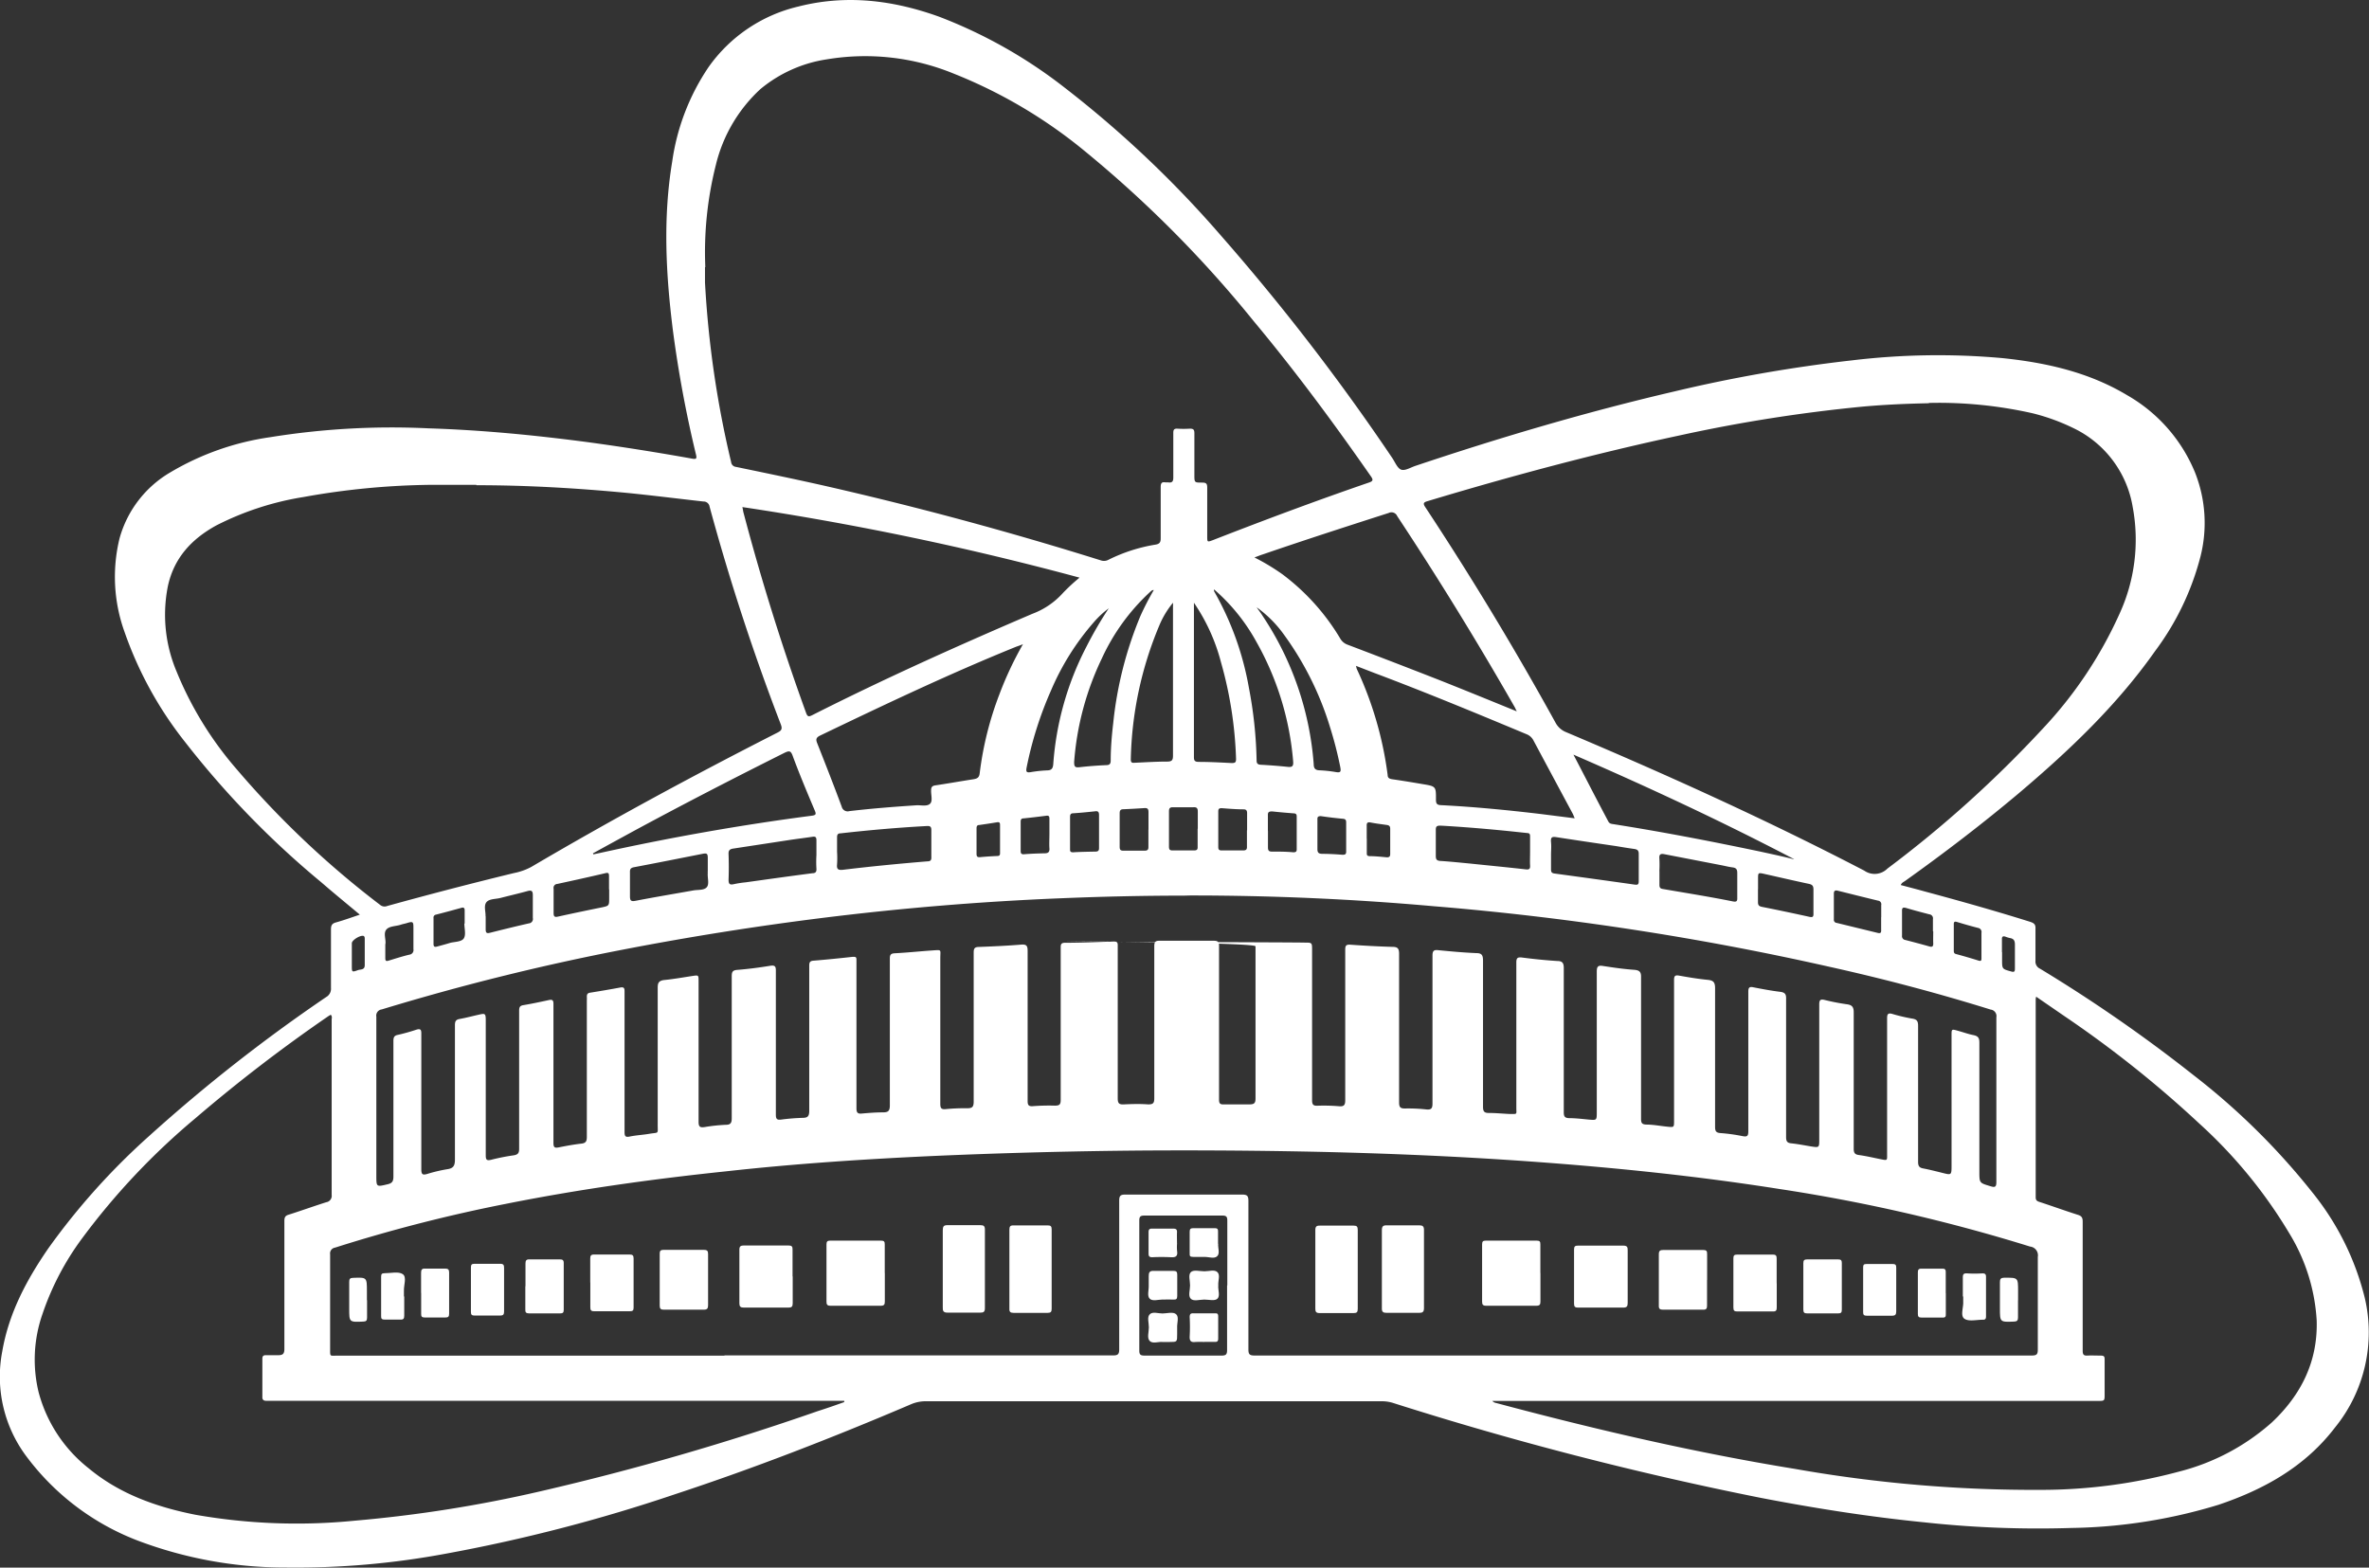 <?xml version="1.0" encoding="UTF-8"?> <svg xmlns="http://www.w3.org/2000/svg" viewBox="0 0 306.56 202.89"><rect x="0" y="0" width="306.56" height="202.89" fill="#333333" stroke="none"/> <defs> <style>.cls-1{fill:#fff;}</style> </defs> <g id="Слой_2" data-name="Слой 2"> <g id="Слой_1-2" data-name="Слой 1"> <path class="cls-1" d="M46.55,118.37c-1.72-1.44-3.4-2.81-5-4.2A115.75,115.75,0,0,1,24,96.1a48.69,48.69,0,0,1-7.87-14.27,21,21,0,0,1-.66-12.15A14.31,14.31,0,0,1,22,61.16a34.94,34.94,0,0,1,13-4.58,98.76,98.76,0,0,1,20.48-1.14c6.92.22,13.8.89,20.67,1.8,4.49.61,9,1.33,13.41,2.12.54.1.63,0,.51-.5a153,153,0,0,1-3-16.15c-.91-7.27-1.29-14.54-.08-21.82A29.07,29.07,0,0,1,91.68,8.7,19.74,19.74,0,0,1,103.29.85c6.22-1.59,12.29-.83,18.23,1.31a62.72,62.72,0,0,1,16.22,9.16,140.27,140.27,0,0,1,20.15,19.05,285.8,285.8,0,0,1,22.27,28.9c.37.54.67,1.35,1.17,1.52s1.23-.3,1.85-.5c11-3.69,22.2-7,33.55-9.64a191.91,191.91,0,0,1,22.85-4,93.25,93.25,0,0,1,19.55-.3c5.68.59,11.19,1.83,16.15,4.81a20.45,20.45,0,0,1,8.77,10A17.72,17.72,0,0,1,284.76,72a35.06,35.06,0,0,1-5.89,12.28c-4.93,7-11.07,12.83-17.56,18.33-4.75,4-9.72,7.8-14.81,11.43-.17.12-.41.2-.53.51,1.05.28,2.1.55,3.14.84,4.57,1.23,9.12,2.51,13.64,3.93.5.17.68.36.65.89,0,1.39,0,2.77,0,4.16a1,1,0,0,0,.58,1,194.28,194.28,0,0,1,19.84,13.76,89.39,89.39,0,0,1,15.41,15.2A35.06,35.06,0,0,1,306,167.93a19.53,19.53,0,0,1-3.84,16.83c-3.86,5.05-9.14,8-15.07,10a68.42,68.42,0,0,1-19,3,136.25,136.25,0,0,1-19-.72c-7.13-.71-14.21-1.82-21.26-3.18a441.88,441.88,0,0,1-47.53-12.27,4.87,4.87,0,0,0-1.48-.23q-29.55,0-59.09,0a4.86,4.86,0,0,0-1.84.39c-10,4.27-20.21,8.25-30.58,11.66a211.58,211.58,0,0,1-29.62,7.68,105.69,105.69,0,0,1-20.71,1.79,53.9,53.9,0,0,1-19.17-3.49A32.42,32.42,0,0,1,3.45,188.54,17.21,17.21,0,0,1,.29,174.92c.86-5,3.17-9.3,6-13.4a88.61,88.61,0,0,1,13-14.48,211.1,211.1,0,0,1,22.93-18,1.23,1.23,0,0,0,.61-1.17c0-2.53,0-5,0-7.58,0-.5.12-.76.64-.9,1-.28,2-.64,3.07-1Zm47.19,57.06q25.16,0,50.28,0c.62,0,.81-.14.81-.78,0-6.42,0-12.83,0-19.25,0-.64.18-.79.79-.79q7.54,0,15.1,0c.66,0,.83.16.83.83,0,6.39,0,12.79,0,19.18,0,.59.09.82.76.82q50.31,0,100.62,0c.61,0,.77-.15.77-.75,0-4,0-8,0-12a1.14,1.14,0,0,0-1-1.35,220.35,220.35,0,0,0-32.49-7.46c-10.52-1.66-21.12-2.75-31.74-3.52s-21.35-1.19-32-1.36q-9.28-.15-18.58-.09-13.53.11-27,.7c-9,.41-18,1-27,2-9.54,1-19,2.32-28.42,4.2a200.91,200.91,0,0,0-22.12,5.67.75.75,0,0,0-.63.86q0,6.1,0,12.22c0,1.06-.06.9.91.9q25.07,0,50.14,0ZM249.56,52.19c-3.27.07-5.86.2-8.44.43a201.19,201.19,0,0,0-23.65,3.71c-11,2.35-21.93,5.28-32.73,8.53-.52.15-.63.29-.3.78q9,13.64,16.85,27.89a2.66,2.66,0,0,0,1.37,1.23c13.08,5.53,26,11.38,38.58,17.92a2.33,2.33,0,0,0,3-.26,149.85,149.85,0,0,0,20-18,54,54,0,0,0,10-14.9,23,23,0,0,0,1.74-13.91,13.82,13.82,0,0,0-7.71-10.22,26.48,26.48,0,0,0-5.24-1.9,55.16,55.16,0,0,0-13.37-1.34ZM91.23,34.57c0,.66,0,1.32,0,2A130.37,130.37,0,0,0,94.61,59.8a.7.7,0,0,0,.64.63c3.71.77,7.43,1.54,11.13,2.37,12.16,2.76,24.17,6,36.08,9.73a1.22,1.22,0,0,0,1-.09,21.24,21.24,0,0,1,6-1.94c.55-.08.75-.26.74-.85,0-2.21,0-4.41,0-6.62,0-.48.13-.68.6-.6.11,0,.24,0,.35,0,.51.08.69-.09.68-.65,0-1.91,0-3.83,0-5.74,0-.39.08-.58.52-.56a12.82,12.82,0,0,0,1.64,0c.45,0,.57.14.57.59,0,1.8,0,3.59,0,5.39,0,1,0,1,1,1,.51,0,.66.12.66.64,0,2.09,0,4.19,0,6.28,0,.8,0,.8.75.52,6.67-2.6,13.38-5.11,20.16-7.44.53-.18.61-.33.27-.81-4.8-6.89-9.78-13.63-15.17-20.09a151.47,151.47,0,0,0-21.73-21.9A63.67,63.67,0,0,0,123.42,9.53,30.18,30.18,0,0,0,107,7.68a17.5,17.5,0,0,0-8.61,3.86,19.57,19.57,0,0,0-5.75,9.79,46.07,46.07,0,0,0-1.37,13.24ZM61.64,62.75c-2,0-3.91,0-5.88,0a98.17,98.17,0,0,0-16.49,1.58A38,38,0,0,0,28,68c-3.19,1.75-5.49,4.2-6.28,7.89a18.86,18.86,0,0,0,1.12,11,45.43,45.43,0,0,0,7.83,12.72,119.32,119.32,0,0,0,18.51,17.5.9.9,0,0,0,.93.15Q58.28,115,66.5,113a8,8,0,0,0,2.24-.79c10.43-6.14,21.07-11.89,31.85-17.38.57-.28.67-.5.44-1.1a290.42,290.42,0,0,1-9.21-28.17.77.77,0,0,0-.79-.65c-3.28-.37-6.56-.78-9.84-1.11-6.5-.62-13-1-19.55-1Zm91.56,53.17c-5.3,0-10.6.12-15.9.34q-15.54.63-31,2.56-12.87,1.61-25.6,4.07a306.44,306.44,0,0,0-31.31,7.76.8.8,0,0,0-.69.94c0,6.85,0,13.69,0,20.54,0,1.53,0,1.49,1.49,1.14.57-.14.72-.39.72-1,0-5.84,0-11.7,0-17.54,0-.47.1-.7.58-.79.79-.18,1.58-.4,2.36-.66.58-.19.68,0,.67.53,0,3.76,0,7.51,0,11.27,0,2.08,0,4.19,0,6.28,0,.66.19.75.77.58a19.32,19.32,0,0,1,2.58-.61c.79-.11,1-.45,1-1.24,0-5.81,0-11.61,0-17.41,0-.5.13-.72.63-.8.83-.15,1.64-.37,2.45-.55s.91-.19.91.74c0,5.83,0,11.64,0,17.47,0,.55.11.71.69.57a27.09,27.09,0,0,1,2.93-.58c.55-.09.7-.3.7-.84,0-3.2,0-6.41,0-9.62,0-2.76,0-5.5,0-8.26,0-.44.09-.65.57-.72,1.08-.18,2.15-.41,3.21-.64.49-.11.67-.05.66.53,0,2.14,0,4.27,0,6.41,0,3.85,0,7.69,0,11.54,0,.57.15.68.7.57,1-.2,1.92-.37,2.89-.48.59-.06.73-.3.73-.86,0-5.89,0-11.78,0-17.67a3.84,3.84,0,0,0,0-.48c0-.33.09-.48.44-.53,1.3-.21,2.61-.43,3.89-.67.44-.08.55.05.55.48,0,1.52,0,3,0,4.57,0,4.54,0,9.1,0,13.65,0,.53.1.71.67.59.82-.17,1.67-.21,2.5-.35,1.34-.23,1.11.11,1.12-1.29q0-8.81,0-17.61c0-.6.11-.89.76-1,1.25-.12,2.48-.34,3.72-.53.81-.12.81-.14.81.71,0,6,0,12.11,0,18.16,0,.68.21.77.81.68a22.39,22.39,0,0,1,2.72-.29c.6,0,.76-.24.76-.84,0-6.12,0-12.25,0-18.36,0-.55.08-.8.71-.85,1.42-.11,2.85-.3,4.26-.53.67-.11.75.13.74.69,0,2,0,4.1,0,6.15,0,4.13,0,8.28,0,12.42,0,.6.16.72.74.64.9-.12,1.81-.19,2.72-.22.65,0,.86-.2.86-.91,0-6.24,0-12.47,0-18.71,0-.39,0-.68.53-.72,1.7-.14,3.4-.31,5.1-.5.37,0,.49,0,.48.42,0,.79,0,1.6,0,2.39,0,5.59,0,11.19,0,16.79,0,.59.17.74.73.68.9-.08,1.81-.15,2.72-.15.62,0,.87-.16.87-.89,0-6.34,0-12.69,0-19,0-.48.1-.67.63-.7,1.59-.08,3.17-.25,4.77-.36,1.38-.09,1.13-.18,1.13,1q0,9.42,0,18.84c0,.57.14.75.71.69a24.82,24.82,0,0,1,2.73-.11c.66,0,.88-.13.88-.86,0-6.44,0-12.87,0-19.31,0-.54.15-.7.68-.71,1.82-.07,3.64-.15,5.45-.3.73-.06.85.17.85.84,0,6.46,0,12.93,0,19.39,0,.5.1.72.66.68a27.5,27.5,0,0,1,2.87-.07c.6,0,.75-.15.75-.75,0-5.49,0-11,0-16.45,0-1.12,0-2.22,0-3.34,0-.39.13-.52.51-.54,2.12,0,4.23-.09,6.34-.17.44,0,.54.13.53.54,0,.59,0,1.19,0,1.78,0,6,0,12,0,18,0,.64.19.8.8.77,1-.05,2.09-.08,3.14,0,.63,0,.79-.16.79-.79,0-6.55,0-13.1,0-19.66,0-.54.11-.75.71-.73,2.35,0,4.69,0,7,0,.56,0,.68.19.67.71q0,5.11,0,10.24c0,3.2,0,6.41,0,9.62,0,.46.12.63.6.61,1.1,0,2.19,0,3.28,0,.64,0,.85-.12.84-.8,0-6.55,0-13.11,0-19.66,0-.49-25.15-.67-24.62-.65,1.92.08,29.11.12,31,.17.94,0,.94,0,.94,1q0,9.69,0,19.39c0,.56.14.75.71.72a23.8,23.8,0,0,1,2.8.07c.64.05.78-.18.78-.79,0-6.49,0-13,0-19.46,0-.5.08-.7.66-.66,1.81.13,3.63.23,5.45.28.67,0,.86.21.86.9,0,6.42,0,12.84,0,19.25,0,.63.19.77.76.77a20.94,20.94,0,0,1,2.74.12c.65.07.83-.12.82-.79,0-6.38,0-12.74,0-19.11,0-.63.18-.78.76-.71,1.63.16,3.27.31,4.91.38.72,0,.87.27.87,1,0,6.31,0,12.6,0,18.91,0,.63.21.78.77.78.89,0,1.78.09,2.66.13,1.06,0,.88.11.88-.83,0-6.25,0-12.52,0-18.77,0-.57.14-.72.73-.65,1.52.2,3,.35,4.55.45.64,0,.86.22.86.91,0,6.24,0,12.47,0,18.7,0,.54.17.71.69.73.86,0,1.72.11,2.58.19,1,.08,1,.09,1-1,0-6.05,0-12.11,0-18.16,0-.69.19-.83.84-.72,1.32.2,2.66.4,4,.49.74.06.91.32.89,1,0,6.1,0,12.19,0,18.29,0,.51.1.71.65.74.9,0,1.82.18,2.72.27s.9.11.9-.75q0-9.1,0-18.22c0-.52.12-.67.64-.58,1.23.22,2.47.43,3.72.55.72.07.95.31.95,1.08,0,6,0,12,0,17.95,0,.53.12.76.68.8a22.55,22.55,0,0,1,2.84.39c.64.13.79,0,.78-.67,0-6,0-12,0-18,0-.51.1-.7.64-.59,1.17.23,2.33.45,3.5.59.6.08.77.31.75.9,0,6,0,11.92,0,17.88,0,.53.11.78.68.83.86.09,1.71.26,2.55.4,1.06.16,1.06.16,1.06-.93,0-5.83,0-11.64,0-17.47,0-.57.17-.68.69-.56a28.16,28.16,0,0,0,2.88.56c.71.09.9.39.89,1.1,0,5.87,0,11.74,0,17.61,0,.51.14.73.65.8.95.13,1.88.35,2.82.54s.85.17.85-.68c0-5.84,0-11.7,0-17.54,0-.53.1-.74.67-.58a22.83,22.83,0,0,0,2.6.61c.59.09.74.34.74.92,0,5.87,0,11.74,0,17.61,0,.54.15.77.67.86.89.17,1.77.4,2.66.62s1,.23,1-.81V134c0-.82,0-.82.82-.59s1.35.43,2,.56.78.39.78,1c0,5.56,0,11.1,0,16.65,0,1.51,0,1.48,1.44,1.91.62.2.76.07.76-.57q0-10.65,0-21.29a.85.85,0,0,0-.73-1c-6.91-2.15-13.91-4-21-5.57a370.13,370.13,0,0,0-51.09-7.81q-15.72-1.4-31.54-1.39Zm-43.95,65.52a1.21,1.21,0,0,0,0-.14H35c-.21,0-.41,0-.61,0s-.44-.1-.44-.43c0-1.67,0-3.32,0-5,0-.36.13-.48.49-.47.52,0,1,0,1.57,0s.79-.17.79-.79c0-5.53,0-11,0-16.58,0-.47.11-.69.57-.82,1.63-.52,3.22-1.09,4.85-1.61a.83.83,0,0,0,.7-.94c0-7.55,0-15.12,0-22.67,0-.2.1-.45-.12-.65a3.45,3.45,0,0,0-.41.25,203.55,203.55,0,0,0-17.1,13.14A90.3,90.3,0,0,0,10.6,160.31a35.47,35.47,0,0,0-5.1,9.75A17.88,17.88,0,0,0,5,180.2a18.58,18.58,0,0,0,6.49,9.85c4,3.32,8.77,5,13.79,6a75.75,75.75,0,0,0,20.61.77A172,172,0,0,0,70,193a343.86,343.86,0,0,0,35.82-10.36c1.16-.37,2.28-.76,3.4-1.16ZM263.49,129a2.39,2.39,0,0,0-.06.28q0,12.84,0,25.67c0,.37.13.5.48.61,1.68.55,3.34,1.15,5,1.68.49.15.6.4.6.88,0,3.07,0,6.14,0,9.21,0,2.5,0,5,0,7.51,0,.48.14.64.62.61s1.09,0,1.64,0,.58.12.58.57c0,1.48,0,3,0,4.44,0,.86,0,.86-.89.86H193.11a.88.88,0,0,0,.51.27c12.74,3.4,25.59,6.4,38.62,8.52a178.07,178.07,0,0,0,31.85,2.72A68.81,68.81,0,0,0,282,190.46,28.62,28.62,0,0,0,294,184.09c3.78-3.56,5.95-7.88,5.79-13.19a24.28,24.28,0,0,0-3.54-11.27,62.27,62.27,0,0,0-11.68-14.24,143.84,143.84,0,0,0-17.27-13.77L263.49,129ZM139.69,74.76a387,387,0,0,0-43.62-9.13c.07.31.09.54.15.75,2.31,8.75,5,17.36,8.09,25.88.19.53.36.52.8.3,9.33-4.72,18.86-9,28.49-13.12a10,10,0,0,0,3.93-2.67,23.48,23.48,0,0,1,2.16-2Zm56.59,17.31c-.14-.27-.2-.42-.27-.55q-7.2-12.61-15.21-24.73a.8.8,0,0,0-1.09-.4c-5.45,1.75-10.9,3.51-16.31,5.37-.33.1-.65.24-1.07.39a28,28,0,0,1,3.61,2.17,28.79,28.79,0,0,1,7.52,8.37,1.79,1.79,0,0,0,.92.75q5.93,2.25,11.83,4.56c3.31,1.31,6.6,2.66,10.07,4.07Zm-63.86-8.71c-.43.18-.69.26-.94.35-8.59,3.48-17,7.48-25.33,11.48-.55.26-.6.51-.4,1,1.08,2.73,2.15,5.46,3.17,8.21a.79.79,0,0,0,1,.58c2.91-.34,5.85-.57,8.78-.76.56,0,1.28.16,1.65-.19s.12-1.12.14-1.71c0-.41.09-.6.54-.67,1.64-.24,3.28-.54,4.92-.79.51-.08.77-.22.83-.8a43,43,0,0,1,2.56-10.23,44.82,44.82,0,0,1,3.07-6.51Zm71.35,22.54c-.13-.29-.19-.48-.28-.64q-2.53-4.71-5.06-9.44a1.7,1.7,0,0,0-.88-.79c-6.54-2.73-13.1-5.45-19.73-7.94l-2.35-.91c.06.22.07.31.1.39a46.46,46.46,0,0,1,4,13.74c0,.37.21.48.55.54,1.32.19,2.65.41,4,.64,1.7.28,1.71.3,1.7,2,0,.52.12.7.67.72,4.36.22,8.71.65,13,1.16l4.26.54Zm-127,4.57a.36.36,0,0,0,0,.11l.86-.18c9.07-2,18.18-3.62,27.39-4.82.56-.07.63-.19.41-.69-1-2.37-2-4.74-2.88-7.14-.23-.59-.44-.59-1-.33-6.6,3.3-13.17,6.69-19.66,10.2-1.73.95-3.47,1.89-5.2,2.85Zm82.05,55.9c0-2.8,0-5.6,0-8.39,0-.46-.1-.65-.61-.65q-5.07,0-10.16,0c-.49,0-.62.17-.62.63,0,5.61,0,11.24,0,16.85,0,.53.18.64.67.64,3.35,0,6.7,0,10,0,.55,0,.69-.17.69-.7,0-2.78,0-5.58,0-8.38Zm73.31-55.19c-9.29-4.86-18.77-9.28-28.52-13.51,1.57,3,3,5.81,4.51,8.64.15.3.39.32.67.36,6.35,1,12.67,2.22,19,3.55,1.46.32,2.92.63,4.38,1ZM154.5,78v8.71c0,3.75,0,7.51,0,11.26,0,.45.09.63.6.64,1.43,0,2.87.08,4.29.15.44,0,.57-.08.56-.56A51.37,51.37,0,0,0,158,85.71a24.56,24.56,0,0,0-3.5-7.7Zm-2.7,0A11.68,11.68,0,0,0,150,81a47.12,47.12,0,0,0-3.67,17.29c0,.51.26.44.55.43,1.38-.06,2.77-.15,4.15-.15.62,0,.76-.18.76-.77,0-6.41,0-12.83,0-19.25a5.24,5.24,0,0,0,0-.57Zm-2.55-1.64a1.07,1.07,0,0,0-.19.06,2.53,2.53,0,0,0-.26.22,27,27,0,0,0-6.23,8.61A37.24,37.24,0,0,0,139,98.61c0,.56.07.76.67.69,1.15-.13,2.31-.22,3.47-.27.43,0,.59-.15.59-.59,0-1.63.14-3.26.33-4.88a48.86,48.86,0,0,1,3.51-13.82,35.58,35.58,0,0,1,1.73-3.36Zm7.85-.08c0,.15,0,.21,0,.23A38.6,38.6,0,0,1,161.61,89a55,55,0,0,1,1,9.4c0,.4.12.55.53.58,1.16.06,2.31.15,3.47.27.62.07.78-.08.73-.71a37.64,37.64,0,0,0-4.74-15.44,24.67,24.67,0,0,0-5.52-6.84ZM198,110.24c0-.66,0-1.33,0-2,0-.29-.08-.41-.36-.42l-1.7-.18c-3.17-.33-6.32-.6-9.51-.78-.45,0-.64.05-.63.56,0,1.1,0,2.22,0,3.34,0,.45.09.63.59.67,1.3.08,2.58.22,3.87.34,2.39.25,4.79.48,7.18.75.47.06.59-.08.56-.53s0-1.17,0-1.77Zm-89.68,0a12.67,12.67,0,0,1,0,1.63c-.08.69.21.77.81.7,3.63-.44,7.27-.79,10.91-1.09.4,0,.5-.19.48-.56,0-1.16,0-2.32,0-3.48,0-.44-.15-.55-.56-.53-3.74.2-7.47.53-11.2.95-.37,0-.44.21-.44.52,0,.63,0,1.24,0,1.86Zm-2.67.43c0-.64,0-1.27,0-1.91,0-.39-.11-.52-.5-.46-1,.15-2,.27-3,.42l-7.27,1.11c-.49.07-.63.27-.6.75q.06,1.63,0,3.27c0,.52.11.71.66.59a13,13,0,0,1,1.54-.24c2.88-.4,5.77-.81,8.65-1.18.4,0,.55-.18.52-.59a14.63,14.63,0,0,1,0-1.76Zm95.06,0c0,.62,0,1.23,0,1.85,0,.36.09.49.47.54,3.45.47,6.89.94,10.33,1.43.43.06.56,0,.55-.49q0-1.74,0-3.48c0-.45-.18-.58-.57-.64-.8-.11-1.58-.24-2.35-.37-2.59-.38-5.17-.76-7.75-1.16-.53-.08-.74,0-.68.62s0,1.14,0,1.7Zm-38.05-32c.25.35.51.69.74,1.06A39.92,39.92,0,0,1,170,98.89c0,.56.2.8.78.81a16.85,16.85,0,0,1,2.1.23c.63.11.66-.09.56-.64a49.23,49.23,0,0,0-1.32-5.15A40.2,40.2,0,0,0,165.9,81.8a15.22,15.22,0,0,0-3.27-3.19Zm-19-.07a12,12,0,0,0-2.13,1.95A33,33,0,0,0,136,89.38a47.77,47.77,0,0,0-3.16,10c-.09.51,0,.64.52.56a16.6,16.6,0,0,1,2.11-.23c.58,0,.79-.22.83-.85a38.88,38.88,0,0,1,4.3-15.18,49.47,49.47,0,0,1,3-5.13Zm71.08,34.14c0,.59,0,1.19,0,1.78,0,.31.07.49.44.54,3,.52,6.05,1,9.07,1.61.43.08.58,0,.56-.46,0-1.07,0-2.14,0-3.21,0-.5-.15-.68-.64-.74s-1-.2-1.54-.3l-7.23-1.4c-.5-.1-.71,0-.67.54a15,15,0,0,1,0,1.64Zm-123.15,0c0-.57,0-1.13,0-1.7s-.14-.63-.63-.54c-3,.59-5.93,1.18-8.91,1.74-.44.08-.55.26-.53.67,0,1,0,2,0,3.07,0,.58.12.72.72.61,2.47-.48,5-.9,7.46-1.34.6-.11,1.38,0,1.75-.41s.08-1.21.14-1.84a1.06,1.06,0,0,1,0-.26ZM78.81,115.1c0-.58,0-1.14,0-1.71,0-.35-.07-.48-.46-.38-2.08.49-4.17.95-6.25,1.4a.5.5,0,0,0-.46.61c0,1,0,2.08,0,3.14,0,.46.12.58.59.47,1.85-.41,3.73-.8,5.6-1.18,1-.21,1-.21,1-1.25,0-.38,0-.75,0-1.1Zm148.68,0c0,.55,0,1.09,0,1.64,0,.38.09.54.5.63q3.07.61,6.14,1.29c.45.1.56,0,.54-.46,0-1,0-2,0-3.07,0-.44-.12-.63-.57-.73-1.94-.41-3.85-.86-5.78-1.29-.82-.18-.82-.18-.82.69,0,.43,0,.86,0,1.3Zm15.95,3.62c0-.52,0-1,0-1.57a.47.47,0,0,0-.41-.58c-1.75-.42-3.48-.86-5.22-1.29-.32-.08-.5,0-.5.38q0,1.66,0,3.33a.4.4,0,0,0,.37.46l5.29,1.29c.36.09.49,0,.46-.4,0-.53,0-1.08,0-1.62Zm-180.59-.13c0,.63,0,1.17,0,1.68s.16.56.59.45c1.66-.42,3.34-.83,5-1.21a.57.57,0,0,0,.51-.7c0-1,0-2,0-2.92,0-.56-.13-.71-.69-.56-1.16.32-2.34.59-3.5.89-.63.16-1.48.1-1.83.57s-.06,1.26-.1,1.8ZM155,107.26c0-.72,0-1.46,0-2.18,0-.41-.07-.63-.56-.6-.89,0-1.78,0-2.67,0-.39,0-.5.15-.5.52,0,1.52,0,3,0,4.57,0,.33.07.5.45.5h2.8c.37,0,.48-.13.46-.47,0-.8,0-1.57,0-2.34Zm-6.38.1c0-.75,0-1.5,0-2.25,0-.43-.14-.55-.55-.52-.9.06-1.81.11-2.72.15-.35,0-.46.17-.46.52,0,1.44,0,2.9,0,4.35,0,.41.15.5.52.49.9,0,1.82,0,2.72,0,.42,0,.49-.19.48-.53v-2.18Zm12.76.12v-2.25c0-.3-.1-.47-.43-.48-1,0-1.9-.08-2.85-.15-.32,0-.45.07-.45.41,0,1.54,0,3.08,0,4.63,0,.31.11.43.43.43.93,0,1.86,0,2.79,0,.4,0,.51-.15.49-.52,0-.69,0-1.4,0-2.1Zm-19.16.14c0-.71,0-1.41,0-2.12,0-.45-.15-.55-.55-.49-.93.1-1.86.19-2.77.25-.33,0-.43.15-.43.46,0,1.38,0,2.77,0,4.15,0,.29,0,.45.43.44.95-.06,1.9-.07,2.85-.09.34,0,.48-.12.47-.47,0-.73,0-1.44,0-2.13Zm21.86-.06c0,.71,0,1.41,0,2.12,0,.37.1.54.49.54.93,0,1.86,0,2.79.09.33,0,.45-.09.44-.41,0-1.41,0-2.82,0-4.22,0-.29-.1-.4-.4-.41-.93-.07-1.86-.15-2.77-.25-.41,0-.58.07-.56.51,0,.67,0,1.35,0,2Zm-28.28.43c0-.66,0-1.33,0-2,0-.3-.05-.47-.42-.41-1,.13-1.94.24-2.91.34-.29,0-.39.13-.39.42,0,1.27,0,2.54,0,3.82,0,.33.13.43.46.4.88-.07,1.77-.1,2.65-.12.43,0,.65-.15.61-.65s0-1.21,0-1.82Zm34.68,0c0,.65,0,1.27,0,1.92,0,.47.19.58.59.6.89,0,1.78.05,2.65.12.36,0,.49-.07.48-.44q0-1.87,0-3.75c0-.32-.1-.44-.42-.47-1-.09-1.9-.2-2.85-.34-.39,0-.46.11-.45.44,0,.65,0,1.3,0,1.92Zm79.65,12.54c0-.52,0-1.06,0-1.57a.52.52,0,0,0-.46-.62c-1-.26-2-.52-3-.82-.45-.13-.56,0-.54.44,0,1,0,2.09,0,3.14a.49.49,0,0,0,.43.56c1,.26,2.07.54,3.09.83.41.12.54,0,.52-.42s0-1,0-1.54Zm-190-1h0v-1.71c0-.31-.13-.41-.43-.32-1.09.3-2.18.6-3.29.88a.38.38,0,0,0-.31.44c0,1.12,0,2.22,0,3.34,0,.36.13.44.46.35.55-.15,1.09-.29,1.64-.46s1.52-.12,1.82-.6.07-1.27.07-1.92Zm-10.27,2.67c0,.69,0,1.26,0,1.82,0,.36.11.41.44.31.89-.27,1.78-.56,2.68-.77a.6.6,0,0,0,.52-.71c0-.89,0-1.76,0-2.65s0-1-.91-.71c-.24.07-.49.11-.72.19-.64.22-1.5.16-1.89.65s0,1.32-.11,1.87Zm206.55.11c0-.51,0-1.05,0-1.57a.53.53,0,0,0-.43-.64c-.91-.23-1.81-.49-2.7-.76-.31-.1-.46-.07-.45.3,0,1.12,0,2.22,0,3.34,0,.25,0,.44.33.51,1,.27,1.93.54,2.88.84.36.11.37-.06.37-.32v-1.7Zm-127-13.7v-1.78c0-.24,0-.46-.36-.41-.78.13-1.57.25-2.35.36-.26,0-.33.18-.33.41,0,1.1,0,2.22,0,3.33,0,.31.1.45.44.42.75-.07,1.49-.12,2.24-.15.33,0,.37-.17.36-.43v-1.75Zm47.46-.07v1.83c0,.26,0,.42.36.44.75,0,1.48.08,2.24.15.32,0,.43-.11.43-.43,0-1.09,0-2.17,0-3.26,0-.35-.15-.46-.46-.5-.7-.1-1.39-.18-2.09-.32-.43-.08-.51.1-.49.47,0,.54,0,1.07,0,1.62Zm82.21,14.68v1c0,1.2,0,1.19,1.19,1.52.38.11.47,0,.47-.36,0-1,0-2.09,0-3.13,0-.5-.15-.76-.64-.84a3.68,3.68,0,0,1-.59-.18c-.32-.11-.47,0-.45.33,0,.56,0,1.13,0,1.71Zm-213.55.47v1.3c0,.83,0,.86.8.57.34-.12.87,0,.87-.64,0-1.13,0-2.26,0-3.4,0-.12,0-.28-.12-.37-.37-.19-1.53.5-1.55.92v1.62Z"></path> <path class="cls-1" d="M199.34,164.76c0,1.23,0,2.46,0,3.69,0,.39-.09.55-.53.55h-6.49c-.43,0-.53-.15-.53-.55q0-3.69,0-7.38c0-.38.1-.5.49-.5,2.19,0,4.37,0,6.56,0,.4,0,.5.12.49.5,0,1.23,0,2.46,0,3.69Z"></path> <path class="cls-1" d="M114.5,164.76c0,1.23,0,2.46,0,3.69,0,.39-.09.55-.53.55h-6.49c-.44,0-.53-.15-.53-.55q0-3.69,0-7.38c0-.38.11-.5.49-.5q3.27,0,6.56,0c.39,0,.5.12.49.5,0,1.23,0,2.46,0,3.69Z"></path> <path class="cls-1" d="M130.62,164.25c0-1.7,0-3.41,0-5.1,0-.41.12-.56.53-.55q2.21,0,4.44,0c.38,0,.5.13.5.51,0,3.42,0,6.86,0,10.29,0,.38-.12.52-.5.52h-4.44c-.41,0-.55-.14-.53-.55,0-1.7,0-3.41,0-5.12Z"></path> <path class="cls-1" d="M122,164.25c0-1.66,0-3.31,0-5,0-.48.09-.69.62-.68,1.41,0,2.83,0,4.24,0,.44,0,.59.12.59.57,0,3.39,0,6.79,0,10.17,0,.45-.15.59-.59.58-1.41,0-2.83,0-4.24,0-.54,0-.64-.21-.62-.69,0-1.63,0-3.3,0-5Z"></path> <path class="cls-1" d="M178.82,164.23c0-1.67,0-3.32,0-5,0-.51.16-.65.65-.64,1.4,0,2.78,0,4.17,0,.46,0,.64.13.63.62,0,3.37,0,6.73,0,10.1,0,.49-.18.61-.63.61-1.39,0-2.77,0-4.17,0-.5,0-.67-.12-.65-.64,0-1.7,0-3.38,0-5.06Z"></path> <path class="cls-1" d="M170.21,164.21c0-1.68,0-3.35,0-5,0-.45.14-.59.59-.58,1.44,0,2.91,0,4.37,0,.42,0,.53.14.53.55,0,3.41,0,6.81,0,10.22,0,.43-.12.55-.54.55-1.45,0-2.92,0-4.38,0-.45,0-.58-.15-.57-.59,0-1.7,0-3.41,0-5.12Z"></path> <path class="cls-1" d="M210.63,165.21c0,1.13,0,2.28,0,3.41,0,.41-.08.62-.56.62-2,0-3.91,0-5.88,0-.38,0-.5-.13-.5-.51,0-2.33,0-4.68,0-7,0-.39.12-.52.5-.51h5.88c.48,0,.57.19.56.61,0,1.12,0,2.26,0,3.39Z"></path> <path class="cls-1" d="M102.58,165.21c0,1.16,0,2.32,0,3.48,0,.42-.14.55-.55.55-1.93,0-3.87,0-5.79,0-.41,0-.56-.14-.56-.55,0-2.32,0-4.63,0-6.95,0-.42.16-.54.56-.54,1.92,0,3.86,0,5.79,0,.42,0,.55.13.53.54,0,1.16,0,2.32,0,3.47Z"></path> <path class="cls-1" d="M220.9,165.66c0,1.09,0,2.18,0,3.28,0,.38-.05.58-.51.57-1.73,0-3.45,0-5.19,0-.41,0-.56-.12-.54-.55,0-2.21,0-4.41,0-6.62,0-.47.17-.56.6-.56,1.71,0,3.41,0,5.12,0,.41,0,.55.11.53.54,0,1.12,0,2.22,0,3.34Z"></path> <path class="cls-1" d="M91.63,165.69c0,1.06,0,2.14,0,3.21,0,.42-.08.61-.56.61-1.73,0-3.46,0-5.19,0-.38,0-.51-.14-.51-.52q0-3.33,0-6.69c0-.35.06-.53.48-.53,1.75,0,3.5,0,5.26,0,.45,0,.52.18.52.57,0,1.12,0,2.24,0,3.35Z"></path> <path class="cls-1" d="M229.92,166.11c0,1,0,2,0,3.07,0,.38-.05.58-.52.56-1.51,0-3,0-4.57,0-.37,0-.52-.08-.52-.49,0-2.13,0-4.27,0-6.4,0-.37.13-.47.47-.47,1.55,0,3.09,0,4.65,0,.42,0,.48.18.48.54v3.19Z"></path> <path class="cls-1" d="M76.38,166c0-1,0-2.05,0-3.07,0-.38.06-.57.52-.56,1.51,0,3,0,4.57,0,.37,0,.52.1.52.49,0,2.13,0,4.27,0,6.4,0,.37-.14.45-.48.45-1.54,0-3.08,0-4.64,0-.41,0-.48-.16-.48-.53,0-1,0-2.1,0-3.18Z"></path> <path class="cls-1" d="M233.36,166.44c0-1,0-1.95,0-2.94,0-.39.12-.5.5-.5h4c.36,0,.48.11.48.46q0,3,0,6.06c0,.37-.12.47-.48.47-1.32,0-2.63,0-4,0-.38,0-.5-.11-.5-.51,0-1,0-2,0-3Z"></path> <path class="cls-1" d="M68,166.49c0-1,0-2,0-2.93,0-.4.09-.58.52-.56,1.3,0,2.6,0,3.9,0,.35,0,.53.05.53.48q0,3,0,6.06c0,.37-.14.45-.48.45-1.32,0-2.63,0-4,0-.4,0-.51-.14-.49-.52,0-1,0-2,0-3Z"></path> <path class="cls-1" d="M245.38,166.93c0,.93,0,1.86,0,2.8,0,.39-.1.56-.54.56q-1.63,0-3.27,0c-.36,0-.48-.11-.47-.47,0-1.92,0-3.86,0-5.78,0-.32.08-.45.42-.44,1.14,0,2.27,0,3.42,0,.4,0,.44.18.44.49,0,.94,0,1.9,0,2.84Z"></path> <path class="cls-1" d="M60.94,166.92c0-1,0-1.91,0-2.87,0-.34.08-.48.45-.48,1.12,0,2.23,0,3.35,0,.41,0,.49.17.49.52,0,1.88,0,3.78,0,5.67,0,.36-.11.51-.5.51-1.1,0-2.19,0-3.28,0-.39,0-.52-.09-.51-.49,0-.95,0-1.91,0-2.86Z"></path> <path class="cls-1" d="M251.8,167.38c0,.89,0,1.78,0,2.66,0,.32,0,.51-.43.49-.9,0-1.82,0-2.72,0-.37,0-.47-.13-.47-.47,0-1.79,0-3.59,0-5.38,0-.29.07-.48.41-.48q1.4,0,2.79,0c.41,0,.41.23.41.53,0,.89,0,1.76,0,2.65Z"></path> <path class="cls-1" d="M54.49,167.34c0-.86,0-1.72,0-2.59,0-.4.09-.58.53-.56.86,0,1.72,0,2.58,0,.39,0,.52.13.52.51,0,1.78,0,3.54,0,5.32,0,.38-.11.51-.5.5-.89,0-1.78,0-2.65,0-.36,0-.48-.11-.47-.46,0-.9,0-1.81,0-2.72Z"></path> <path class="cls-1" d="M52.31,167.8c0,.82,0,1.64,0,2.45,0,.39-.07.57-.52.54-.65,0-1.31,0-2,0-.34,0-.49-.08-.47-.45q0-2.55,0-5.1c0-.32.08-.45.42-.45.82,0,1.83-.26,2.38.12s.11,1.43.15,2.2c0,.24,0,.48,0,.69Z"></path> <path class="cls-1" d="M254,167.8c0-.82,0-1.63,0-2.44,0-.4.07-.57.52-.55a16,16,0,0,0,2,0c.35,0,.48.09.48.45,0,1.71,0,3.4,0,5.11,0,.31-.08.45-.42.44-.82,0-1.83.26-2.38-.13s-.11-1.43-.15-2.19c0-.24,0-.47,0-.69Z"></path> <path class="cls-1" d="M47.5,168.28c0,.75,0,1.5,0,2.25,0,.39-.11.51-.51.52-1.8.08-1.8.08-1.8-1.66,0-1.16,0-2.32,0-3.48,0-.37.09-.51.49-.52,1.8-.07,1.8-.08,1.8,1.74,0,.37,0,.76,0,1.15Z"></path> <path class="cls-1" d="M261.14,168.28c0,.75,0,1.5,0,2.25,0,.37-.13.51-.51.52-1.83.07-1.83.08-1.83-1.7,0-1.14,0-2.27,0-3.42,0-.41.12-.54.54-.56,1.81,0,1.81-.05,1.81,1.75v1.16Z"></path> <path class="cls-1" d="M157.64,161c-.06.47.26,1.22-.13,1.59s-1.08.08-1.66.09-.95,0-1.43,0-.47-.14-.47-.48q0-1.4,0-2.79c0-.31.1-.45.43-.45,1,0,1.91,0,2.85,0,.3,0,.4.13.39.41,0,.51,0,1,0,1.61Z"></path> <path class="cls-1" d="M152.32,160.91a5.79,5.79,0,0,0,0,1c.11.7-.19.85-.83.81a23.63,23.63,0,0,0-2.38,0c-.36,0-.48-.11-.48-.47,0-.93,0-1.86,0-2.78,0-.37.15-.47.49-.45h2.72c.34,0,.49.11.47.47s0,.93,0,1.41Z"></path> <path class="cls-1" d="M150.38,168.2c-.48,0-1.23.25-1.6-.11s-.1-1.12-.13-1.71c0-.41,0-.81,0-1.22s.08-.7.61-.67c.87,0,1.73,0,2.6,0,.34,0,.48.1.48.46,0,.93,0,1.86,0,2.8,0,.39-.15.47-.48.45s-.91,0-1.47,0Z"></path> <path class="cls-1" d="M157.64,166.53c0,.47.25,1.21-.09,1.55s-1.12.12-1.71.12-1.41.27-1.76-.12S154,167,154,166.37s-.25-1.35.09-1.71,1.17-.12,1.77-.12,1.32-.26,1.69.12.07,1.08.1,1.66c0,0,0,.08,0,.21Z"></path> <path class="cls-1" d="M150.44,173.69c-.5-.06-1.28.26-1.66-.13s-.11-1.16-.11-1.77-.26-1.32.12-1.69,1.08-.1,1.64-.1,1.39-.26,1.78.11.08,1.16.12,1.76c0,.27,0,.55,0,.82,0,1,0,1-1,1-.26,0-.5,0-.86,0Z"></path> <path class="cls-1" d="M155.85,173.69a11.22,11.22,0,0,0-1.16,0c-.54.06-.76-.09-.74-.7a23.54,23.54,0,0,0,0-2.52c0-.4.13-.51.51-.49.92,0,1.82,0,2.73,0,.3,0,.45,0,.45.41,0,.95,0,1.91,0,2.86,0,.33-.11.44-.43.43s-.91,0-1.36,0Z"></path> </g> </g> </svg> 